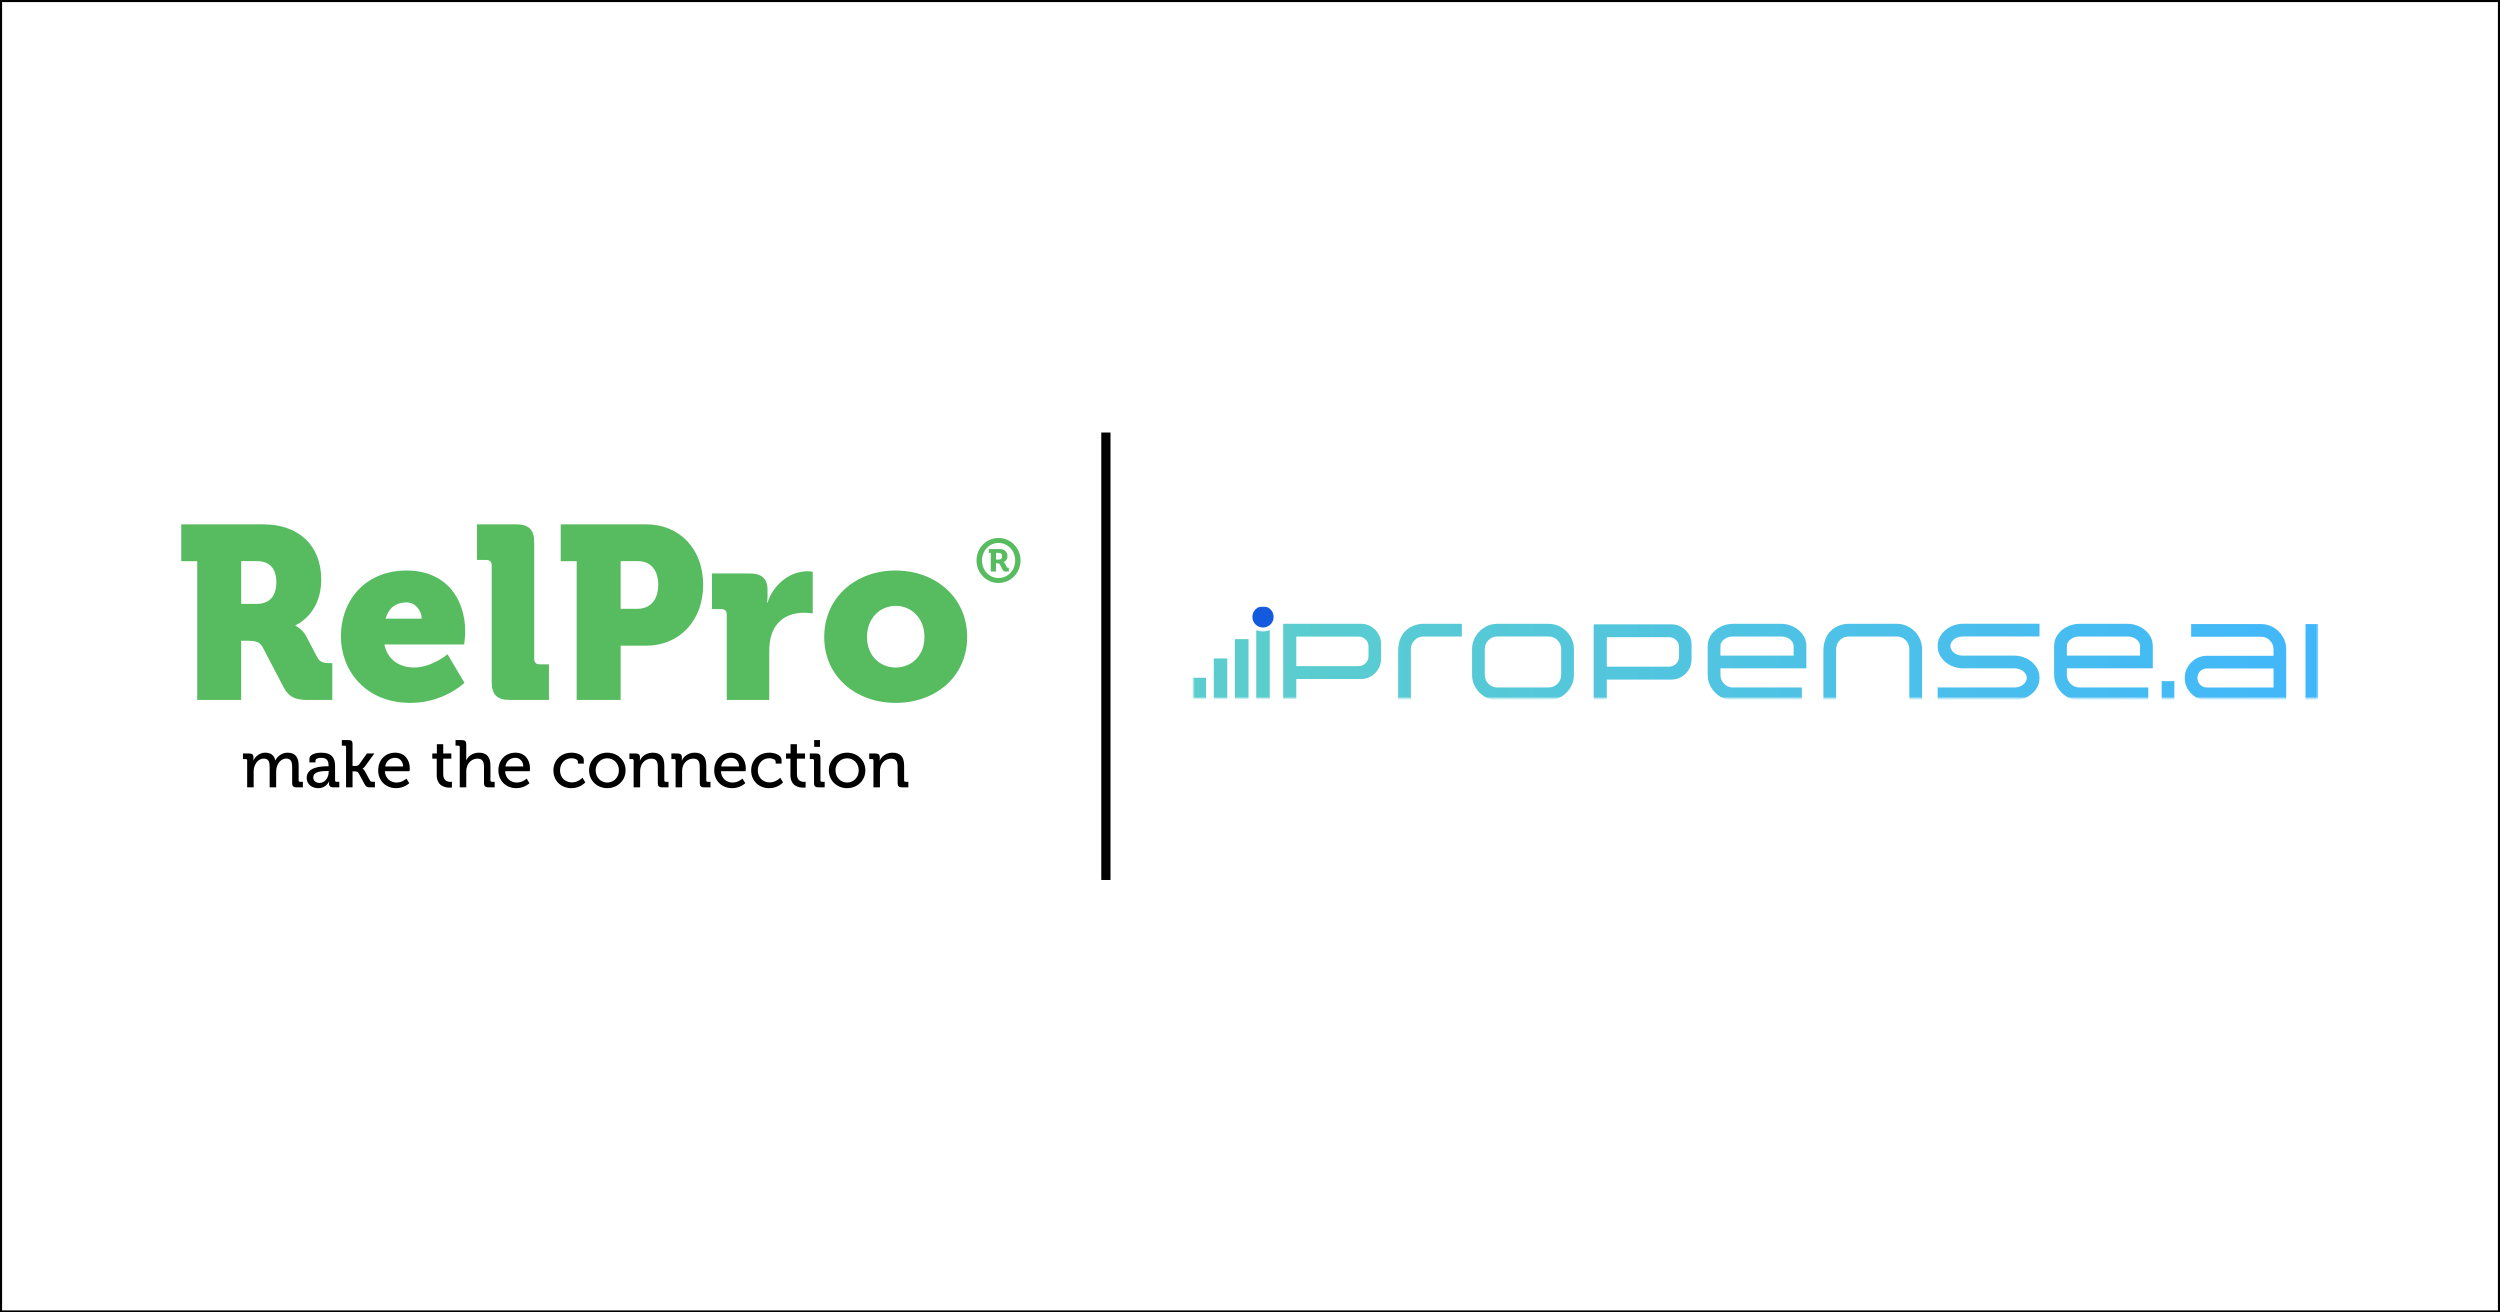 <svg width="1200" height="630" viewBox="0 0 1200 630" fill="none" xmlns="http://www.w3.org/2000/svg">
<rect x="0" y="0" width="1200" height="630" fill="#333333" stroke="none"/>
<rect x="0.5" y="0.5" width="1199" height="629" fill="white"/>
<rect x="0.5" y="0.5" width="1199" height="629" stroke="black"/>
<path fill-rule="evenodd" clip-rule="evenodd" d="M263.487 318.879V335.974H244.624C238.612 335.974 236.018 333.38 236.018 327.367V271.368C236.018 269.717 235.075 268.774 233.424 268.774H228.944V251.68H247.807C253.82 251.68 256.414 254.273 256.414 260.286V316.285C256.414 317.936 257.357 318.879 259.007 318.879H263.487ZM115.766 335.974V307.562H118.596C122.958 307.562 124.726 308.151 126.141 310.745L136.044 329.726C138.755 334.913 142.056 335.974 147.951 335.974H159.505V318.29H158.09C155.732 318.29 153.61 318.054 152.313 315.579L147.008 305.44C145.122 301.785 141.821 300.37 141.821 300.37V300.135C141.821 300.135 154.199 295.065 154.199 278.206C154.199 261.23 142.764 251.68 126.376 251.68H87V269.364H94.663V335.974H115.766ZM123.084 289.872H115.774V269.359H123.437C129.332 269.359 132.633 272.778 132.633 279.497C132.633 286.217 129.332 289.872 123.084 289.872ZM222.899 327.762C222.193 328.438 212.546 337.389 197.004 337.389C175.311 337.389 163.64 321.709 163.64 305.558C163.64 287.756 175.665 273.844 195.235 273.844C213.155 273.844 223.294 286.341 223.294 303.2C223.294 305.204 222.822 309.33 222.822 309.33H184.507C186.04 316.994 192.17 320.412 198.654 320.412C207.378 320.412 214.806 314.046 214.806 314.046L222.94 327.722L222.899 327.762ZM202.414 296.95H185.083C186.38 292.47 189.327 289.169 195.222 289.169C199.466 289.169 202.414 293.178 202.414 296.95ZM297.908 335.974V309.919H310.051C326.438 309.919 337.52 297.658 337.52 280.682C337.52 263.705 326.438 251.68 310.051 251.68H269.142V269.364H276.805V335.974H297.908ZM297.913 292.23H305.812C312.649 292.23 315.95 287.396 315.95 280.676C315.95 273.956 312.649 269.359 306.165 269.359H297.913V292.23ZM369.236 335.973V312.983C369.236 309.682 369.59 306.971 370.297 304.731C373.245 295.653 381.143 294.12 385.977 294.12C388.453 294.12 390.103 294.474 390.103 294.474V274.432L389.994 274.412C389.675 274.354 388.71 274.196 387.746 274.196C378.668 274.196 371.005 281.034 368.411 289.287H368.175C368.175 289.287 368.411 288.108 368.411 286.222V283.038C368.411 277.497 365.346 275.257 359.805 275.257H341.767V292.352H346.247C347.897 292.352 348.841 293.295 348.841 294.946V335.973H369.236ZM464.239 305.794C464.239 324.775 449.031 337.389 429.932 337.389C410.834 337.389 395.625 324.775 395.625 305.794C395.625 286.695 410.834 273.844 429.814 273.844C449.031 273.844 464.239 286.695 464.239 305.794ZM429.942 320.41C422.515 320.41 416.149 314.869 416.149 305.791C416.149 296.595 422.515 290.818 429.942 290.818C437.369 290.818 443.736 296.595 443.736 305.791C443.736 314.869 437.369 320.41 429.942 320.41ZM479.252 279.834C485.146 279.834 489.862 275.001 489.862 269.018C489.862 263.035 485.146 258.23 479.252 258.23C473.445 258.23 468.73 263.035 468.73 269.018C468.73 275.001 473.445 279.834 479.252 279.834ZM479.268 277.446C474.817 277.446 471.369 273.733 471.369 269.017C471.369 264.331 474.817 260.617 479.268 260.617C483.806 260.617 487.284 264.331 487.284 269.017C487.284 273.733 483.806 277.446 479.268 277.446ZM478.07 270.373V274.352H475.565V265.392H474.621V263.565H480.045C482.167 263.565 483.581 264.921 483.581 266.984C483.581 268.664 482.432 269.577 481.666 269.784V269.843C481.666 269.843 482.049 269.931 482.343 270.432L483.287 272.201C483.493 272.554 483.729 272.554 483.935 272.554H484.259V274.352H482.845C482.049 274.352 481.666 274.205 481.312 273.556L479.868 270.845C479.632 270.403 479.308 270.373 478.895 270.373H478.07ZM479.475 268.605H478.09V265.392H479.504C480.447 265.392 481.037 265.952 481.037 266.984C481.037 267.986 480.447 268.605 479.475 268.605Z" fill="#57BB5F"/>
<path fill-rule="evenodd" clip-rule="evenodd" d="M169.223 370.285V377.935H166.106V358.618C166.106 358.136 165.849 357.911 165.399 357.911H164.081V355.243H167.166C168.613 355.243 169.223 355.661 169.223 357.107V367.65H170.67C171.248 367.65 171.955 367.489 172.373 366.942L176.134 361.671H179.701L175.298 367.714C174.559 368.71 174.077 368.935 174.077 368.935V368.999C174.077 368.999 174.623 369.192 175.17 370.221L177.58 374.624C177.837 375.138 178.159 375.267 178.962 375.267H179.958V377.935H177.709C176.198 377.935 175.716 377.677 175.009 376.424L172.052 370.96C171.698 370.349 170.959 370.285 170.445 370.285H169.223ZM121.756 370.511V377.935H118.638V365.047C118.638 364.565 118.381 364.34 117.931 364.34H116.613V361.672H119.602C121.017 361.672 121.659 362.283 121.659 363.472V364.083C121.659 364.34 121.651 364.573 121.643 364.742L121.632 364.941C121.629 364.989 121.627 365.015 121.627 365.015H121.692C122.463 363.118 124.713 361.286 127.252 361.286C130.016 361.286 131.591 362.54 132.137 364.983H132.202C133.101 363.022 135.351 361.286 137.987 361.286C141.651 361.286 143.354 363.376 143.354 367.522V374.561C143.354 375.043 143.612 375.268 144.061 375.268H145.379V377.935H142.294C140.847 377.935 140.237 377.325 140.237 375.878V368.197C140.237 365.915 139.787 364.115 137.376 364.115C135.126 364.115 133.391 366.075 132.812 368.293C132.652 368.968 132.555 369.675 132.555 370.511V377.935H129.437V368.197C129.437 366.075 129.116 364.115 126.641 364.115C124.263 364.115 122.591 366.108 121.981 368.422C121.82 369.064 121.756 369.772 121.756 370.511ZM157.908 375.107C157.908 375.107 156.622 378.321 152.733 378.321C149.937 378.321 147.205 376.618 147.205 373.371C147.205 368.132 154.276 367.811 157.008 367.811H157.715V367.65C157.715 364.79 156.654 363.761 154.115 363.761C153.344 363.761 151.447 363.954 151.447 365.015V365.947H148.523V364.34C148.523 361.672 152.572 361.286 154.147 361.286C159.418 361.286 160.832 364.051 160.832 367.65V374.561C160.832 375.043 161.09 375.268 161.54 375.268H162.857V377.935H159.933C158.486 377.935 157.908 377.228 157.908 376.071C157.908 375.525 157.972 375.107 157.972 375.107H157.908ZM153.42 375.814C151.363 375.814 150.366 374.529 150.366 373.211C150.366 370.222 154.609 370.093 156.955 370.093H157.759V370.64C157.759 373.05 156.055 375.814 153.42 375.814ZM190.173 378.321C194.03 378.321 196.44 375.943 196.44 375.943L195.09 373.725C195.09 373.725 193.13 375.621 190.333 375.621C187.441 375.621 184.934 373.661 184.741 370.189H196.601C196.601 370.189 196.697 369.322 196.697 368.904C196.697 364.693 194.255 361.286 189.691 361.286C185.062 361.286 181.527 364.629 181.527 369.804C181.527 374.625 185.03 378.321 190.173 378.321ZM184.887 367.906H193.501C193.405 365.206 191.701 363.76 189.676 363.76C187.298 363.76 185.37 365.206 184.887 367.906ZM215.832 378.061C216.507 378.061 216.924 377.996 216.924 377.996V375.232C216.924 375.232 216.635 375.296 216.185 375.296C214.996 375.296 212.746 374.879 212.746 371.632V364.176H216.635V361.669H212.746V357.201H209.693V361.669H207.507V364.176H209.628V371.986C209.628 377.418 213.775 378.061 215.832 378.061ZM223.803 370.317V377.935H220.685V358.618C220.685 358.136 220.428 357.911 219.978 357.911H218.66V355.243H221.746C223.192 355.243 223.803 355.854 223.803 357.236V363.568C223.803 364.339 223.739 364.918 223.739 364.918H223.803C224.51 363.343 226.599 361.286 229.845 361.286C233.67 361.286 235.406 363.375 235.406 367.521V374.56C235.406 375.042 235.663 375.267 236.113 375.267H237.431V377.935H234.377C232.931 377.935 232.32 377.324 232.32 375.878V368.228C232.32 365.946 231.838 364.146 229.235 364.146C226.76 364.146 224.767 365.817 224.092 368.164C223.867 368.807 223.803 369.546 223.803 370.317ZM247.874 378.321C251.73 378.321 254.141 375.943 254.141 375.943L252.791 373.725C252.791 373.725 250.831 375.621 248.034 375.621C245.142 375.621 242.635 373.661 242.442 370.189H254.302C254.302 370.189 254.398 369.322 254.398 368.904C254.398 364.693 251.955 361.286 247.391 361.286C242.763 361.286 239.228 364.629 239.228 369.804C239.228 374.625 242.731 378.321 247.874 378.321ZM242.578 367.906H251.192C251.095 365.206 249.392 363.76 247.367 363.76C244.989 363.76 243.06 365.206 242.578 367.906ZM274.311 378.321C278.617 378.321 280.932 375.525 280.932 375.525L279.582 373.307C279.582 373.307 277.589 375.557 274.536 375.557C271.514 375.557 268.815 373.468 268.815 369.772C268.815 366.333 271.193 363.954 274.375 363.954C275.564 363.954 277.396 364.468 277.396 365.625V366.525H280.224V364.854C280.224 362.09 276.335 361.286 274.375 361.286C269.136 361.286 265.633 365.015 265.633 369.804C265.633 374.689 269.2 378.321 274.311 378.321ZM300.272 369.772C300.272 374.721 296.351 378.321 291.497 378.321C286.644 378.321 282.755 374.721 282.755 369.772C282.755 364.854 286.644 361.286 291.497 361.286C296.351 361.286 300.272 364.854 300.272 369.772ZM291.484 375.618C288.43 375.618 285.923 373.176 285.923 369.769C285.923 366.394 288.43 363.983 291.484 363.983C294.569 363.983 297.076 366.394 297.076 369.769C297.076 373.176 294.569 375.618 291.484 375.618ZM307.265 370.318V377.935H304.147V365.047C304.147 364.565 303.89 364.34 303.44 364.34H302.122V361.672H305.111C306.493 361.672 307.168 362.283 307.168 363.472V364.083C307.168 364.597 307.104 365.015 307.104 365.015H307.168C307.811 363.601 309.74 361.286 313.275 361.286C317.132 361.286 318.868 363.376 318.868 367.522V374.561C318.868 375.043 319.125 375.268 319.575 375.268H320.892V377.935H317.807C316.361 377.935 315.75 377.325 315.75 375.878V368.229C315.75 365.947 315.3 364.147 312.696 364.147C310.19 364.147 308.197 365.786 307.554 368.132C307.329 368.775 307.265 369.514 307.265 370.318ZM327.407 377.935V370.318C327.407 369.514 327.471 368.775 327.696 368.132C328.339 365.786 330.332 364.147 332.839 364.147C335.442 364.147 335.892 365.947 335.892 368.229V375.878C335.892 377.325 336.503 377.935 337.949 377.935H341.035V375.268H339.717C339.267 375.268 339.01 375.043 339.01 374.561V367.522C339.01 363.376 337.274 361.286 333.417 361.286C329.882 361.286 327.954 363.601 327.311 365.015H327.246C327.246 365.015 327.311 364.597 327.311 364.083V363.472C327.311 362.283 326.636 361.672 325.254 361.672H322.265V364.34H323.582C324.032 364.34 324.289 364.565 324.289 365.047V377.935H327.407ZM357.735 375.943C357.735 375.943 355.324 378.321 351.468 378.321C346.325 378.321 342.822 374.625 342.822 369.804C342.822 364.629 346.357 361.286 350.985 361.286C355.549 361.286 357.992 364.693 357.992 368.904C357.992 369.322 357.896 370.189 357.896 370.189H346.036C346.229 373.661 348.736 375.621 351.628 375.621C354.424 375.621 356.385 373.725 356.385 373.725L357.735 375.943ZM354.772 367.906H346.159C346.641 365.206 348.569 363.76 350.948 363.76C352.973 363.76 354.676 365.206 354.772 367.906ZM375.857 375.525C375.857 375.525 373.543 378.321 369.236 378.321C364.125 378.321 360.558 374.689 360.558 369.804C360.558 365.015 364.061 361.286 369.3 361.286C371.261 361.286 375.15 362.09 375.15 364.854V366.525H372.321V365.625C372.321 364.468 370.489 363.954 369.3 363.954C366.118 363.954 363.74 366.333 363.74 369.772C363.74 373.468 366.439 375.557 369.461 375.557C372.514 375.557 374.507 373.307 374.507 373.307L375.857 375.525ZM385.607 378.061C386.282 378.061 386.699 377.996 386.699 377.996V375.232C386.699 375.232 386.41 375.296 385.96 375.296C384.771 375.296 382.521 374.879 382.521 371.632V364.176H386.41V361.669H382.521V357.201H379.468V361.669H377.282V364.176H379.403V371.986C379.403 377.418 383.55 378.061 385.607 378.061ZM393.591 355.243V358.489H390.795V355.243H393.591ZM395.84 377.934V375.266H394.523C394.073 375.266 393.816 375.041 393.816 374.559V363.728C393.816 362.281 393.205 361.671 391.758 361.671H388.705V364.338H390.023C390.473 364.338 390.73 364.563 390.73 365.046V375.877C390.73 377.323 391.341 377.934 392.787 377.934H395.84ZM415.366 369.772C415.366 374.721 411.445 378.321 406.592 378.321C401.739 378.321 397.849 374.721 397.849 369.772C397.849 364.854 401.739 361.286 406.592 361.286C411.445 361.286 415.366 364.854 415.366 369.772ZM406.598 375.618C403.545 375.618 401.038 373.176 401.038 369.769C401.038 366.394 403.545 363.983 406.598 363.983C409.684 363.983 412.191 366.394 412.191 369.769C412.191 373.176 409.684 375.618 406.598 375.618ZM422.376 370.318V377.935H419.258V365.047C419.258 364.565 419.001 364.34 418.551 364.34H417.233V361.672H420.223C421.605 361.672 422.28 362.283 422.28 363.472V364.083C422.28 364.597 422.215 365.015 422.215 365.015H422.28C422.922 363.601 424.851 361.286 428.386 361.286C432.243 361.286 433.979 363.376 433.979 367.522V374.561C433.979 375.043 434.236 375.268 434.686 375.268H436.004V377.935H432.918C431.472 377.935 430.861 377.325 430.861 375.878V368.229C430.861 365.947 430.411 364.147 427.808 364.147C425.301 364.147 423.308 365.786 422.665 368.132C422.44 368.775 422.376 369.514 422.376 370.318Z" fill="black"/>
<path d="M530.826 209.823V420.177" stroke="black" stroke-width="4.429" stroke-linecap="square"/>
<mask id="mask0_1950_1784" style="mask-type:luminance" maskUnits="userSpaceOnUse" x="572" y="291" width="541" height="45">
<path d="M1112.92 291.018H572.416V335.504H1112.92V291.018Z" fill="white"/>
</mask>
<g mask="url(#mask0_1950_1784)">
<mask id="mask1_1950_1784" style="mask-type:luminance" maskUnits="userSpaceOnUse" x="572" y="291" width="541" height="45">
<path d="M1112.74 291.018H572.416V335.504H1112.74V291.018Z" fill="white"/>
</mask>
<g mask="url(#mask1_1950_1784)">
<path d="M622.223 335.559H615.924V299.415H653.253C655.034 299.415 656.649 299.85 658.104 300.727C659.558 301.603 660.721 302.765 661.596 304.22C662.473 305.674 662.908 307.289 662.908 309.07V316.279C662.908 318.043 662.473 319.658 661.596 321.118C660.721 322.578 659.558 323.746 658.104 324.622C656.649 325.499 655.034 325.934 653.253 325.934H622.223V335.559ZM652.051 319.732C653.414 319.732 654.559 319.268 655.492 318.335C656.426 317.401 656.89 316.256 656.89 314.893V310.387C656.89 309.024 656.426 307.884 655.492 306.957C654.559 306.035 653.414 305.571 652.051 305.571H622.223V319.732H652.051ZM771.266 335.829H764.967V299.679H802.297C804.078 299.679 805.693 300.114 807.146 300.99C808.601 301.866 809.764 303.029 810.64 304.483C811.516 305.938 811.95 307.552 811.95 309.333V316.543C811.95 318.306 811.516 319.921 810.64 321.381C809.764 322.841 808.601 324.01 807.146 324.886C805.693 325.762 804.078 326.197 802.297 326.197H771.266V335.823V335.829ZM801.094 320.001C802.457 320.001 803.602 319.537 804.535 318.604C805.469 317.671 805.933 316.525 805.933 315.162V310.656C805.933 309.293 805.469 308.154 804.535 307.226C803.602 306.304 802.457 305.84 801.094 305.84H771.266V320.001H801.094ZM683.356 299.415C681.616 299.415 679.955 299.753 678.438 300.372C678.426 300.372 678.415 300.383 678.409 300.389C677.705 300.675 677.035 301.019 676.399 301.425C672.729 303.739 671.119 307.827 671.119 312.483V336.092H677.229V311.629C677.229 309.923 677.819 308.48 679.005 307.295C680.184 306.115 681.627 305.525 683.334 305.525H701.692V299.415H683.356ZM743.259 336.092H718.796C716.557 336.092 714.519 335.537 712.675 334.431C710.832 333.321 709.354 331.849 708.248 330.005C707.138 328.161 706.588 326.117 706.588 323.884V311.635C706.588 309.396 707.143 307.352 708.248 305.497C709.36 303.641 710.832 302.164 712.675 301.07C714.519 299.971 716.563 299.421 718.796 299.421H743.259C745.498 299.421 747.542 299.971 749.398 301.07C751.253 302.17 752.73 303.647 753.824 305.497C754.923 307.352 755.473 309.396 755.473 311.635V323.884C755.473 326.123 754.923 328.161 753.824 330.005C752.725 331.849 751.247 333.326 749.398 334.431C747.542 335.542 745.498 336.092 743.259 336.092ZM743.259 329.982C744.965 329.982 746.409 329.392 747.594 328.207C748.779 327.022 749.37 325.579 749.37 323.872V311.624C749.37 309.917 748.779 308.474 747.594 307.289C746.409 306.104 744.965 305.514 743.259 305.514H718.796C717.067 305.514 715.618 306.104 714.45 307.289C713.276 308.474 712.692 309.917 712.692 311.624V323.872C712.692 325.579 713.276 327.022 714.45 328.207C715.624 329.392 717.073 329.982 718.796 329.982H743.259ZM864.873 336.092H831.902C829.662 336.092 827.625 335.537 825.781 334.431C823.938 333.321 822.458 331.849 821.355 330.005C820.242 328.161 819.693 326.117 819.693 323.884V310.135C819.693 308.045 820.265 306.195 821.422 304.586C822.573 302.977 824.086 301.712 825.964 300.795C827.841 299.879 829.851 299.421 832.004 299.421H854.772C856.925 299.421 858.934 299.879 860.803 300.795C862.669 301.712 864.175 302.977 865.325 304.586C866.477 306.195 867.056 308.045 867.056 310.135V320.814H825.804V323.884C825.804 325.59 826.393 327.033 827.578 328.218C828.764 329.404 830.207 329.994 831.914 329.994H864.885V336.104L864.873 336.092ZM860.939 314.699V310.123C860.939 309.356 860.687 308.623 860.189 307.919C859.686 307.215 858.974 306.642 858.047 306.189C857.119 305.743 856.027 305.52 854.772 305.52H832.004C830.746 305.52 829.655 305.743 828.729 306.189C827.8 306.636 827.08 307.215 826.571 307.919C826.061 308.623 825.804 309.356 825.804 310.123V314.699H860.945H860.939ZM920.945 305.491C919.845 303.635 918.367 302.158 916.512 301.059C914.664 299.965 912.613 299.415 910.373 299.415H887.445C887.285 299.415 887.121 299.421 886.965 299.427C885.408 299.484 883.92 299.816 882.55 300.372C882.539 300.372 882.527 300.383 882.521 300.389C882.116 300.555 881.726 300.738 881.342 300.944C881.056 301.093 880.781 301.253 880.513 301.425C876.843 303.739 875.232 307.827 875.232 312.483V336.092H881.342V311.629C881.342 309.923 881.931 308.48 883.117 307.295C883.197 307.214 883.283 307.134 883.364 307.066C883.433 306.997 883.502 306.94 883.571 306.882C883.724 306.756 883.885 306.636 884.052 306.522C884.292 306.356 884.549 306.207 884.819 306.086C884.99 306 885.172 305.926 885.361 305.863C885.454 305.829 885.551 305.794 885.644 305.771C886.204 305.605 886.805 305.525 887.445 305.525H910.373C912.104 305.525 913.552 306.115 914.727 307.295C915.895 308.48 916.484 309.923 916.484 311.629V336.092H922.589V311.629C922.589 309.39 922.044 307.346 920.945 305.491ZM966.756 336.092H930.078V329.982H966.756C967.992 329.982 969.068 329.759 969.985 329.312C970.902 328.866 971.611 328.281 972.108 327.571C972.614 326.856 972.859 326.128 972.859 325.378C972.859 324.628 972.607 323.907 972.108 323.202C971.611 322.498 970.902 321.925 969.985 321.473C969.068 321.026 967.992 320.803 966.756 320.803H942.292C940.163 320.803 938.164 320.339 936.298 319.411C934.432 318.484 932.93 317.218 931.792 315.604C930.651 313.994 930.078 312.168 930.078 310.118C930.078 308.068 930.651 306.212 931.792 304.603C932.93 302.994 934.436 301.723 936.298 300.795C938.164 299.868 940.163 299.404 942.292 299.404H978.968V305.514H942.292C941.056 305.514 939.978 305.737 939.063 306.184C938.146 306.63 937.437 307.209 936.938 307.913C936.435 308.617 936.189 309.35 936.189 310.118C936.189 310.885 936.44 311.589 936.938 312.294C937.437 312.998 938.146 313.571 939.063 314.023C939.978 314.47 941.056 314.693 942.292 314.693H966.756C968.908 314.693 970.912 315.157 972.768 316.084C974.623 317.012 976.118 318.278 977.263 319.875C978.402 321.473 978.975 323.305 978.975 325.378C978.975 327.451 978.402 329.283 977.263 330.892C976.124 332.502 974.623 333.773 972.768 334.7C970.912 335.628 968.908 336.092 966.756 336.092ZM1031.16 336.092H998.186C995.947 336.092 993.909 335.537 992.065 334.431C990.222 333.321 988.744 331.849 987.639 330.005C986.529 328.161 985.978 326.117 985.978 323.884V310.135C985.978 308.045 986.551 306.195 987.708 304.586C988.858 302.977 990.37 301.712 992.248 300.795C994.128 299.879 996.135 299.421 998.29 299.421H1021.06C1023.21 299.421 1025.22 299.879 1027.09 300.795C1028.95 301.712 1030.46 302.977 1031.61 304.586C1032.76 306.195 1033.34 308.045 1033.34 310.135V320.814H992.088V323.884C992.088 325.59 992.677 327.033 993.862 328.218C995.049 329.404 996.491 329.994 998.198 329.994H1031.17V336.104L1031.16 336.092ZM1027.23 314.699V310.123C1027.23 309.356 1026.97 308.623 1026.48 307.919C1025.97 307.215 1025.26 306.642 1024.33 306.189C1023.41 305.743 1022.31 305.52 1021.06 305.52H998.29C997.031 305.52 995.943 305.743 995.015 306.189C994.088 306.636 993.365 307.215 992.855 307.919C992.346 308.623 992.088 309.356 992.088 310.123V314.699H1027.23H1027.23ZM1043.69 336.092H1037.61V326.953H1043.69V336.092ZM1097.38 336.092H1059.36C1056.43 336.092 1053.92 335.044 1051.83 332.954C1049.74 330.864 1048.69 328.35 1048.69 325.424C1048.69 322.498 1049.74 320.013 1051.83 317.923C1053.92 315.832 1056.43 314.785 1059.36 314.785H1091.3V311.727C1091.3 310.026 1090.72 308.589 1089.55 307.409C1088.38 306.23 1086.94 305.64 1085.22 305.64H1051.75V299.558H1085.22C1087.45 299.558 1089.49 300.103 1091.34 301.196C1093.19 302.29 1094.65 303.762 1095.74 305.605C1096.84 307.455 1097.38 309.488 1097.38 311.721V336.081V336.092ZM1091.3 330.011V320.872H1059.36C1058.07 320.872 1056.98 321.307 1056.1 322.177C1055.22 323.048 1054.77 324.13 1054.77 325.424C1054.77 326.718 1055.22 327.806 1056.1 328.688C1056.98 329.57 1058.07 330.011 1059.36 330.011H1091.3ZM1112.74 336.092H1106.65V299.564H1112.74V336.092Z" fill="url(#paint0_linear_1950_1784)"/>
<path d="M599.293 306.773H592.805V335.504H599.293V306.773Z" fill="#5BCDCF"/>
<path d="M589.098 316.042H582.611V335.505H589.098V316.042Z" fill="#5BCDCF"/>
<path d="M578.903 325.31H572.416V335.504H578.903V325.31Z" fill="#5BCDCF"/>
<path d="M606.244 301.213C609.059 301.213 611.341 298.931 611.341 296.115C611.341 293.3 609.059 291.018 606.244 291.018C603.428 291.018 601.146 293.3 601.146 296.115C601.146 298.931 603.428 301.213 606.244 301.213Z" fill="#135ADE"/>
<path fill-rule="evenodd" clip-rule="evenodd" d="M603 302.449V335.504H609.487V302.449C608.484 302.847 607.389 303.066 606.243 303.066C605.098 303.066 604.004 302.847 603 302.449Z" fill="#5BCDCF"/>
</g>
</g>
<defs>
<linearGradient id="paint0_linear_1950_1784" x1="572.416" y1="317.756" x2="1112.74" y2="317.756" gradientUnits="userSpaceOnUse">
<stop stop-color="#5DCFCB"/>
<stop offset="1" stop-color="#41B7FB"/>
</linearGradient>
</defs>
</svg>
